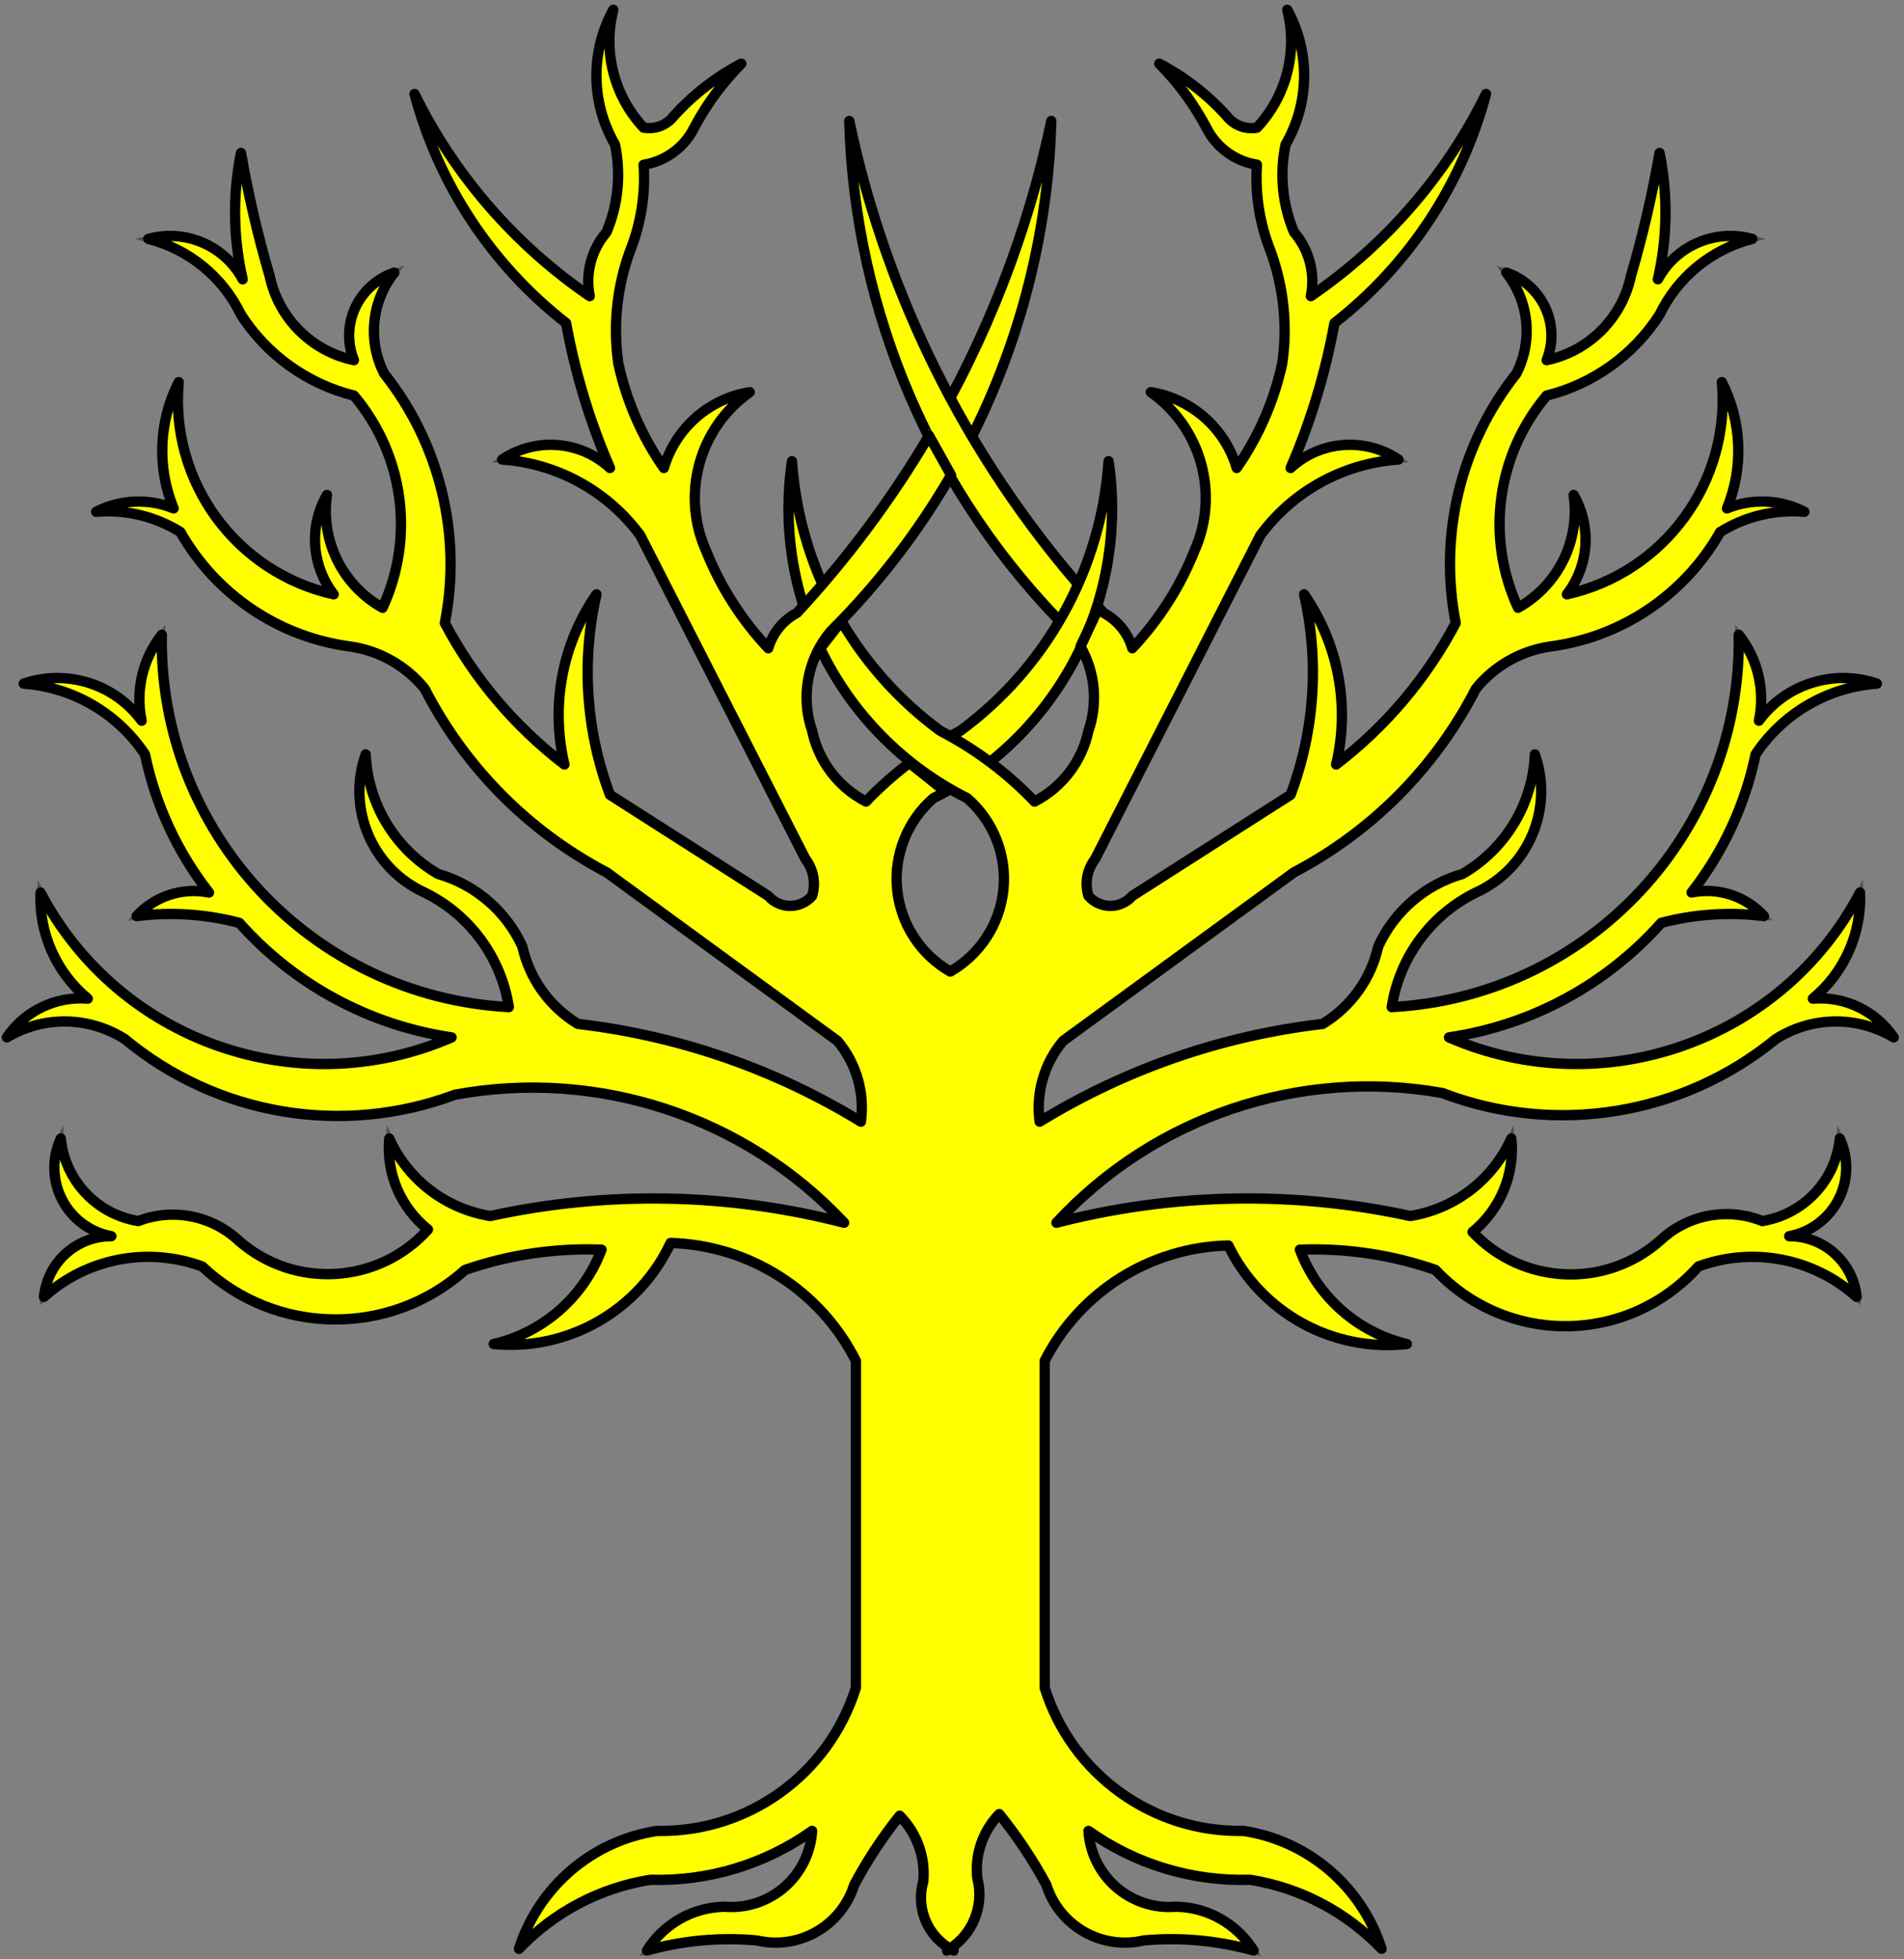 <?xml version="1.0" encoding="utf-8"?>
<svg xmlns:dc="http://purl.org/dc/elements/1.1/" xmlns:xl="http://www.w3.org/1999/xlink"
     xmlns="http://www.w3.org/2000/svg"
     xmlns:xlink="http://www.w3.org/1999/xlink"
     version="1.1"
     viewBox="44 67 277 285"
     width="277"
     height="285"
     preserveAspectRatio="xMidYMid meet"
     zoomAndPan="magnify"
     contentScriptType="application/ecmascript"
     contentStyleType="text/css">
   <rect x="44" y="67" width="277" height="285" fill="#808080" stroke="none"/>
   <defs/>
   <g stroke="#505050" fill="#ffff00" stroke-opacity="1" stroke-dasharray="none"
      fill-opacity="1">
      <title>Tree Blasted (1)</title>
      <g>
         <title>Layer 2</title>
         <g>
            <g>
               <title>path18</title>
               <path d="M 179.156 130.384 L 182.362 136.118 C 191.44 120.426 196.454 102.715 196.949 84.594 C 193.558 100.726 187.547 116.195 179.156 130.384 Z"/>
               <path d="M 179.156 130.384 L 182.362 136.118 C 191.44 120.426 196.454 102.715 196.949 84.594 C 193.558 100.726 187.547 116.195 179.156 130.384 Z"
                     stroke="black"
                     stroke-linecap="round"
                     stroke-linejoin="round"
                     stroke-width="1.5"/>
            </g>
            <g>
               <title>path23</title>
               <path d="M 163.324 161.316 L 166.408 157.369 C 162.243 150.272 159.782 142.305 159.22 134.095 C 157.847 143.375 159.276 152.854 163.324 161.316 Z"/>
               <path d="M 163.324 161.316 L 166.408 157.369 C 162.243 150.272 159.782 142.305 159.22 134.095 C 157.847 143.375 159.276 152.854 163.324 161.316 Z"
                     stroke="black"
                     stroke-linecap="round"
                     stroke-linejoin="round"
                     stroke-width="1.5"/>
            </g>
            <g>
               <title>path28</title>
               <path d="M 203.848 155.374 C 185.64 135.448 173.108 111.006 167.555 84.592 C 168.317 112.55 179.813 139.142 199.657 158.851 C 200.233 159.538 200.746 160.276 201.19 161.055 Z"/>
               <path d="M 203.848 155.374 C 185.64 135.448 173.108 111.006 167.555 84.592 C 168.317 112.55 179.813 139.142 199.657 158.851 C 200.233 159.538 200.746 160.276 201.19 161.055 Z"
                     stroke="black"
                     stroke-linecap="round"
                     stroke-linejoin="round"
                     stroke-width="1.5"/>
            </g>
            <g>
               <title>path33</title>
               <path d="M 176.307 177.977 L 181.562 182.177 C 198.707 172.65 208.155 153.497 205.28 134.095 C 204.212 149.702 196.323 164.047 183.714 173.307 C 181.118 174.652 178.64 176.215 176.307 177.977 Z"/>
               <path d="M 176.307 177.977 L 181.562 182.177 C 198.707 172.65 208.155 153.497 205.28 134.095 C 204.212 149.702 196.323 164.047 183.714 173.307 C 181.118 174.652 178.64 176.215 176.307 177.977 Z"
                     stroke="black"
                     stroke-linecap="round"
                     stroke-linejoin="round"
                     stroke-width="1.5"/>
            </g>
            <g>
               <title>path38</title>
               <path d="M 182.25 208.335 C 177.886 205.828 175.004 201.365 174.516 196.355 C 174.028 191.346 175.994 186.411 179.793 183.109 C 180.389 182.81 180.979 182.5 181.562 182.176 L 176.307 177.976 C 174.052 179.678 171.939 181.56 169.99 183.605 C 165.964 181.521 163.086 177.741 162.147 173.306 C 160.452 168.348 161.474 162.865 164.84 158.85 C 171.659 152.078 177.551 144.434 182.363 136.115 L 179.157 130.382 C 173.688 139.633 167.247 148.274 159.943 156.157 C 157.915 157.237 156.41 159.091 155.769 161.298 C 151.881 157.173 148.806 152.351 146.707 147.086 C 143.053 138.871 145.722 129.219 153.076 124.047 C 147.133 125.008 142.271 129.3 140.581 135.079 C 137.391 130.5 135.14 125.335 133.958 119.882 C 133.159 114.352 133.749 108.71 135.675 103.465 C 137.251 99.498 137.921 95.229 137.636 90.97 C 140.815 90.466 143.555 88.457 144.99 85.576 C 146.806 82.151 149.116 79.012 151.848 76.261 C 148.158 78.196 144.839 80.769 142.045 83.859 C 141.011 85.21 139.311 85.872 137.636 85.576 C 133.338 80.982 131.676 74.515 133.227 68.419 C 129.867 74.545 129.96 81.983 133.471 88.024 C 134.367 92.3 133.938 96.747 132.242 100.773 C 130.033 103.33 129.129 106.765 129.793 110.079 C 118.905 102.637 110.125 92.506 104.306 80.67 C 107.83 93.886 115.574 105.589 126.36 114 C 127.67 121.248 129.81 128.321 132.739 135.079 C 128.425 131.088 121.936 130.58 117.054 133.85 C 125.047 134.396 132.396 138.43 137.148 144.882 L 161.163 191.936 C 162.35 193.466 162.717 195.478 162.147 197.329 C 161.345 198.254 160.182 198.785 158.958 198.785 C 157.734 198.785 156.571 198.254 155.769 197.329 L 132.739 182.621 C 129.236 173.302 128.554 163.159 130.778 153.456 C 125.777 160.671 124.082 169.672 126.116 178.212 C 118.895 172.69 112.958 165.668 108.715 157.63 C 111.229 144.83 108.006 131.572 99.897 121.354 C 97.457 116.591 98.033 110.84 101.369 106.654 C 98.853 107.501 96.797 109.347 95.684 111.757 C 94.571 114.167 94.5 116.93 95.487 119.394 C 89.334 118.1 84.526 113.294 83.227 107.142 C 81.504 101.262 80.114 95.29 79.062 89.253 C 77.836 95.326 77.919 101.592 79.306 107.63 C 76.656 102.716 70.968 100.278 65.582 101.749 C 71.485 103.252 76.421 107.291 79.062 112.78 C 82.84 118.649 88.714 122.856 95.487 124.544 C 102.766 133.147 104.391 145.192 99.653 155.416 C 93.811 152.153 90.593 145.62 91.566 139 C 88.934 143.571 89.319 149.28 92.542 153.456 C 78.335 150.295 68.684 137.078 70 122.583 C 67.087 128.308 66.817 135.019 69.259 140.96 C 65.612 139.47 61.496 139.649 57.992 141.448 C 62.287 141.083 66.584 142.116 70.244 144.394 C 75.42 153.524 84.584 159.693 94.991 161.054 C 99.228 161.669 103.08 163.855 105.778 167.18 C 111.633 178.602 120.876 187.933 132.242 193.896 L 165.825 218.408 C 168.579 221.668 169.823 225.942 169.249 230.172 C 156.721 222.497 142.671 217.644 128.077 215.951 C 123.956 213.457 121.034 209.386 119.99 204.684 C 117.643 199.548 113.167 195.696 107.739 194.14 C 101.486 190.519 97.514 183.958 97.204 176.739 C 94.426 184.649 98.147 193.371 105.778 196.841 C 112.34 200.059 116.915 206.28 118.03 213.502 C 89.365 211.978 67.05 188.038 67.542 159.338 C 64.752 162.861 63.675 167.444 64.606 171.842 C 60.679 166.489 53.732 164.305 47.449 166.448 C 54.605 166.966 61.119 170.766 65.094 176.739 C 66.608 184.068 69.796 190.948 74.409 196.841 C 70.54 196.058 66.543 197.357 63.874 200.266 C 68.872 199.636 73.945 199.97 78.818 201.251 C 86.832 210.263 97.767 216.162 109.699 217.911 C 87.324 227.643 61.231 218.45 49.897 196.841 C 49.649 202.776 52.189 208.485 56.764 212.274 C 52.114 211.899 47.621 214.052 45 217.911 C 50.304 214.738 56.945 214.833 62.157 218.155 C 75.556 229.274 93.884 232.363 110.187 226.25 C 130.998 222.409 152.334 229.426 166.801 244.872 C 149.959 240.522 132.332 240.188 115.337 243.896 C 108.847 242.857 103.317 238.618 100.628 232.62 C 100.164 237.699 102.282 242.672 106.266 245.856 C 99.108 253.803 86.907 254.562 78.818 247.564 C 74.894 243.834 69.174 242.691 64.118 244.628 C 58.068 243.651 53.437 238.719 52.842 232.62 C 51.53 235.46 51.604 238.747 53.042 241.526 C 54.48 244.304 57.12 246.263 60.197 246.832 C 55.142 246.807 50.897 250.63 50.394 255.659 C 56.653 250.02 65.523 248.318 73.424 251.241 C 84.104 261.317 100.722 261.533 111.66 251.738 C 118.035 249.527 124.768 248.528 131.51 248.793 C 128.902 255.7 123.018 260.849 115.825 262.517 C 126.647 263.547 136.948 257.662 141.557 247.817 C 153.013 248.141 163.367 254.727 168.517 264.965 L 168.517 312.516 C 164.583 325.119 152.796 333.607 139.596 333.342 C 130.182 334.778 122.396 341.427 119.502 350.499 C 124.601 345.145 131.318 341.614 138.62 340.453 C 147.028 340.711 155.29 338.214 162.147 333.342 C 161.957 336.51 160.496 339.466 158.096 341.543 C 155.697 343.619 152.561 344.64 149.399 344.374 C 144.805 344.453 140.563 346.85 138.124 350.743 C 143.303 349.292 148.703 348.793 154.061 349.271 C 160.187 350.729 166.397 347.196 168.273 341.185 C 170.163 337.638 172.377 334.275 174.887 331.138 C 177.394 333.656 178.652 337.159 178.32 340.697 C 177.288 344.273 178.682 348.107 181.771 350.186 L 181.771 350.743 C 181.924 350.655 182.075 350.562 182.224 350.465 C 182.389 350.563 182.558 350.656 182.729 350.743 L 182.729 350.107 C 185.778 347.811 187.141 343.902 186.18 340.209 C 185.807 336.784 186.976 333.371 189.369 330.894 C 191.968 334.105 194.264 337.55 196.227 341.185 C 198.103 347.196 204.313 350.729 210.439 349.271 C 215.797 348.793 221.197 349.292 226.376 350.743 C 223.937 346.85 219.695 344.453 215.101 344.374 C 211.939 344.64 208.803 343.619 206.404 341.543 C 204.004 339.466 202.543 336.51 202.353 333.342 C 209.21 338.214 217.472 340.711 225.88 340.453 C 233.182 341.614 239.899 345.145 244.998 350.499 C 242.104 341.427 234.318 334.778 224.904 333.342 C 211.704 333.607 199.917 325.119 195.983 312.516 L 195.983 264.965 C 201.125 254.884 211.385 248.439 222.699 248.183 C 227.459 257.97 237.857 263.708 248.675 262.517 C 241.52 260.829 235.681 255.68 233.112 248.793 C 239.814 248.536 246.505 249.535 252.84 251.738 C 257.814 257.047 264.793 260.019 272.067 259.924 C 279.342 259.83 286.241 256.678 291.076 251.241 C 298.977 248.318 307.848 250.02 314.106 255.659 C 313.603 250.63 309.358 246.807 304.303 246.832 C 307.38 246.263 310.02 244.304 311.458 241.526 C 312.896 238.747 312.97 235.46 311.658 232.62 C 311.063 238.719 306.432 243.651 300.382 244.628 C 295.373 242.617 289.653 243.664 285.682 247.32 C 277.76 254.488 265.558 254 258.234 246.222 C 262.279 242.923 264.397 237.813 263.872 232.62 C 261.183 238.618 255.653 242.857 249.163 243.896 C 232.168 240.188 214.541 240.522 197.699 244.872 C 211.971 229.43 233.123 222.317 253.825 225.998 C 270.233 232.275 288.747 229.283 302.343 218.155 C 307.555 214.833 314.196 214.738 319.5 217.911 C 316.879 214.052 312.386 211.899 307.736 212.274 C 312.313 208.483 314.854 202.77 314.603 196.833 C 303.272 218.444 277.178 227.642 254.801 217.911 C 266.733 216.162 277.668 210.263 285.682 201.251 C 290.555 199.97 295.628 199.636 300.626 200.266 C 297.959 197.354 293.962 196.051 290.091 196.833 C 294.703 190.942 297.891 184.065 299.406 176.739 C 303.381 170.766 309.895 166.966 317.051 166.448 C 310.768 164.305 303.821 166.489 299.894 171.842 C 300.825 167.444 299.748 162.861 296.958 159.338 C 297.45 188.038 275.135 211.978 246.47 213.502 C 247.585 206.28 252.16 200.059 258.722 196.841 C 266.353 193.371 270.074 184.649 267.296 176.739 C 266.986 183.958 263.014 190.519 256.761 194.14 C 251.333 195.696 246.857 199.548 244.51 204.684 C 243.465 209.386 240.544 213.457 236.423 215.951 C 221.829 217.644 207.779 222.497 195.251 230.172 C 194.677 225.942 195.921 221.668 198.675 218.408 L 232.258 193.896 C 243.624 187.933 252.867 178.602 258.722 167.18 C 261.42 163.855 265.272 161.669 269.509 161.054 C 279.916 159.693 289.08 153.524 294.256 144.394 C 297.916 142.116 302.213 141.083 306.508 141.448 C 303.003 139.649 298.888 139.47 295.241 140.96 C 297.683 135.019 297.413 128.308 294.5 122.583 C 295.816 137.078 286.165 150.295 271.958 153.456 C 275.181 149.28 275.566 143.571 272.934 139 C 273.907 145.62 270.689 152.153 264.847 155.416 C 260.109 145.192 261.734 133.147 269.013 124.544 C 275.786 122.856 281.66 118.649 285.438 112.78 C 288.079 107.291 293.015 103.252 298.918 101.749 C 293.532 100.278 287.844 102.716 285.194 107.63 C 286.581 101.592 286.664 95.326 285.438 89.253 C 284.386 95.29 282.996 101.262 281.273 107.142 C 279.974 113.294 275.166 118.1 269.013 119.394 C 270 116.93 269.929 114.167 268.816 111.757 C 267.703 109.347 265.647 107.501 263.131 106.654 C 266.467 110.84 267.043 116.591 264.603 121.354 C 256.494 131.572 253.271 144.83 255.785 157.63 C 251.542 165.668 245.605 172.69 238.384 178.212 C 240.418 169.672 238.723 160.671 233.722 153.456 C 235.946 163.159 235.264 173.302 231.761 182.621 L 208.731 197.329 C 207.929 198.254 206.766 198.785 205.542 198.785 C 204.318 198.785 203.155 198.254 202.353 197.329 C 201.783 195.478 202.15 193.466 203.337 191.936 L 227.352 144.882 C 232.104 138.43 239.453 134.396 247.446 133.85 C 242.564 130.58 236.075 131.088 231.761 135.079 C 234.69 128.321 236.83 121.248 238.14 114 C 248.926 105.589 256.67 93.886 260.194 80.67 C 254.375 92.506 245.595 102.637 234.707 110.079 C 235.371 106.765 234.467 103.33 232.258 100.773 C 230.562 96.747 230.133 92.3 231.029 88.024 C 234.54 81.983 234.633 74.545 231.273 68.419 C 232.824 74.515 231.162 80.982 226.864 85.576 C 225.189 85.872 223.489 85.21 222.455 83.859 C 219.661 80.769 216.342 78.196 212.652 76.261 C 215.384 79.012 217.694 82.151 219.51 85.576 C 220.948 88.454 223.687 90.459 226.864 90.961 C 226.577 95.223 227.247 99.495 228.825 103.465 C 230.751 108.71 231.341 114.352 230.542 119.882 C 229.36 125.335 227.109 130.5 223.919 135.079 C 222.229 129.3 217.367 125.008 211.424 124.047 C 218.778 129.219 221.447 138.871 217.793 147.086 C 215.694 152.351 212.619 157.173 208.731 161.298 C 208.09 159.091 206.585 157.237 204.557 156.157 C 204.318 155.897 204.08 155.635 203.843 155.373 L 201.194 161.054 C 203.321 164.785 203.744 169.251 202.353 173.314 C 201.412 177.746 198.534 181.523 194.51 183.605 C 190.537 179.439 185.899 175.961 180.786 173.314 C 174.959 169.032 170.066 163.606 166.408 157.368 L 163.324 161.316 C 167.835 170.752 175.358 178.42 184.707 183.109 C 188.506 186.411 190.472 191.346 189.984 196.355 C 189.496 201.365 186.614 205.828 182.25 208.335 Z"/>
               <path d="M 182.25 208.335 C 177.886 205.828 175.004 201.365 174.516 196.355 C 174.028 191.346 175.994 186.411 179.793 183.109 C 180.389 182.81 180.979 182.5 181.562 182.176 L 176.307 177.976 C 174.052 179.678 171.939 181.56 169.99 183.605 C 165.964 181.521 163.086 177.741 162.147 173.306 C 160.452 168.348 161.474 162.865 164.84 158.85 C 171.659 152.078 177.551 144.434 182.363 136.115 L 179.157 130.382 C 173.688 139.633 167.247 148.274 159.943 156.157 C 157.915 157.237 156.41 159.091 155.769 161.298 C 151.881 157.173 148.806 152.351 146.707 147.086 C 143.053 138.871 145.722 129.219 153.076 124.047 C 147.133 125.008 142.271 129.3 140.581 135.079 C 137.391 130.5 135.14 125.335 133.958 119.882 C 133.159 114.352 133.749 108.71 135.675 103.465 C 137.251 99.498 137.921 95.229 137.636 90.97 C 140.815 90.466 143.555 88.457 144.99 85.576 C 146.806 82.151 149.116 79.012 151.848 76.261 C 148.158 78.196 144.839 80.769 142.045 83.859 C 141.011 85.21 139.311 85.872 137.636 85.576 C 133.338 80.982 131.676 74.515 133.227 68.419 C 129.867 74.545 129.96 81.983 133.471 88.024 C 134.367 92.3 133.938 96.747 132.242 100.773 C 130.033 103.33 129.129 106.765 129.793 110.079 C 118.905 102.637 110.125 92.506 104.306 80.67 C 107.83 93.886 115.574 105.589 126.36 114 C 127.67 121.248 129.81 128.321 132.739 135.079 C 128.425 131.088 121.936 130.58 117.054 133.85 C 125.047 134.396 132.396 138.43 137.148 144.882 L 161.163 191.936 C 162.35 193.466 162.717 195.478 162.147 197.329 C 161.345 198.254 160.182 198.785 158.958 198.785 C 157.734 198.785 156.571 198.254 155.769 197.329 L 132.739 182.621 C 129.236 173.302 128.554 163.159 130.778 153.456 C 125.777 160.671 124.082 169.672 126.116 178.212 C 118.895 172.69 112.958 165.668 108.715 157.63 C 111.229 144.83 108.006 131.572 99.897 121.354 C 97.457 116.591 98.033 110.84 101.369 106.654 C 98.853 107.501 96.797 109.347 95.684 111.757 C 94.571 114.167 94.5 116.93 95.487 119.394 C 89.334 118.1 84.526 113.294 83.227 107.142 C 81.504 101.262 80.114 95.29 79.062 89.253 C 77.836 95.326 77.919 101.592 79.306 107.63 C 76.656 102.716 70.968 100.278 65.582 101.749 C 71.485 103.252 76.421 107.291 79.062 112.78 C 82.84 118.649 88.714 122.856 95.487 124.544 C 102.766 133.147 104.391 145.192 99.653 155.416 C 93.811 152.153 90.593 145.62 91.566 139 C 88.934 143.571 89.319 149.28 92.542 153.456 C 78.335 150.295 68.684 137.078 70 122.583 C 67.087 128.308 66.817 135.019 69.259 140.96 C 65.612 139.47 61.496 139.649 57.992 141.448 C 62.287 141.083 66.584 142.116 70.244 144.394 C 75.42 153.524 84.584 159.693 94.991 161.054 C 99.228 161.669 103.08 163.855 105.778 167.18 C 111.633 178.602 120.876 187.933 132.242 193.896 L 165.825 218.408 C 168.579 221.668 169.823 225.942 169.249 230.172 C 156.721 222.497 142.671 217.644 128.077 215.951 C 123.956 213.457 121.034 209.386 119.99 204.684 C 117.643 199.548 113.167 195.696 107.739 194.14 C 101.486 190.519 97.514 183.958 97.204 176.739 C 94.426 184.649 98.147 193.371 105.778 196.841 C 112.34 200.059 116.915 206.28 118.03 213.502 C 89.365 211.978 67.05 188.038 67.542 159.338 C 64.752 162.861 63.675 167.444 64.606 171.842 C 60.679 166.489 53.732 164.305 47.449 166.448 C 54.605 166.966 61.119 170.766 65.094 176.739 C 66.608 184.068 69.796 190.948 74.409 196.841 C 70.54 196.058 66.543 197.357 63.874 200.266 C 68.872 199.636 73.945 199.97 78.818 201.251 C 86.832 210.263 97.767 216.162 109.699 217.911 C 87.324 227.643 61.231 218.45 49.897 196.841 C 49.649 202.776 52.189 208.485 56.764 212.274 C 52.114 211.899 47.621 214.052 45 217.911 C 50.304 214.738 56.945 214.833 62.157 218.155 C 75.556 229.274 93.884 232.363 110.187 226.25 C 130.998 222.409 152.334 229.426 166.801 244.872 C 149.959 240.522 132.332 240.188 115.337 243.896 C 108.847 242.857 103.317 238.618 100.628 232.62 C 100.164 237.699 102.282 242.672 106.266 245.856 C 99.108 253.803 86.907 254.562 78.818 247.564 C 74.894 243.834 69.174 242.691 64.118 244.628 C 58.068 243.651 53.437 238.719 52.842 232.62 C 51.53 235.46 51.604 238.747 53.042 241.526 C 54.48 244.304 57.12 246.263 60.197 246.832 C 55.142 246.807 50.897 250.63 50.394 255.659 C 56.653 250.02 65.523 248.318 73.424 251.241 C 84.104 261.317 100.722 261.533 111.66 251.738 C 118.035 249.527 124.768 248.528 131.51 248.793 C 128.902 255.7 123.018 260.849 115.825 262.517 C 126.647 263.547 136.948 257.662 141.557 247.817 C 153.013 248.141 163.367 254.727 168.517 264.965 L 168.517 312.516 C 164.583 325.119 152.796 333.607 139.596 333.342 C 130.182 334.778 122.396 341.427 119.502 350.499 C 124.601 345.145 131.318 341.614 138.62 340.453 C 147.028 340.711 155.29 338.214 162.147 333.342 C 161.957 336.51 160.496 339.466 158.096 341.543 C 155.697 343.619 152.561 344.64 149.399 344.374 C 144.805 344.453 140.563 346.85 138.124 350.743 C 143.303 349.292 148.703 348.793 154.061 349.271 C 160.187 350.729 166.397 347.196 168.273 341.185 C 170.163 337.638 172.377 334.275 174.887 331.138 C 177.394 333.656 178.652 337.159 178.32 340.697 C 177.288 344.273 178.682 348.107 181.771 350.186 L 181.771 350.743 C 181.924 350.655 182.075 350.562 182.224 350.465 C 182.389 350.563 182.558 350.656 182.729 350.743 L 182.729 350.107 C 185.778 347.811 187.141 343.902 186.18 340.209 C 185.807 336.784 186.976 333.371 189.369 330.894 C 191.968 334.105 194.264 337.55 196.227 341.185 C 198.103 347.196 204.313 350.729 210.439 349.271 C 215.797 348.793 221.197 349.292 226.376 350.743 C 223.937 346.85 219.695 344.453 215.101 344.374 C 211.939 344.64 208.803 343.619 206.404 341.543 C 204.004 339.466 202.543 336.51 202.353 333.342 C 209.21 338.214 217.472 340.711 225.88 340.453 C 233.182 341.614 239.899 345.145 244.998 350.499 C 242.104 341.427 234.318 334.778 224.904 333.342 C 211.704 333.607 199.917 325.119 195.983 312.516 L 195.983 264.965 C 201.125 254.884 211.385 248.439 222.699 248.183 C 227.459 257.97 237.857 263.708 248.675 262.517 C 241.52 260.829 235.681 255.68 233.112 248.793 C 239.814 248.536 246.505 249.535 252.84 251.738 C 257.814 257.047 264.793 260.019 272.067 259.924 C 279.342 259.83 286.241 256.678 291.076 251.241 C 298.977 248.318 307.848 250.02 314.106 255.659 C 313.603 250.63 309.358 246.807 304.303 246.832 C 307.38 246.263 310.02 244.304 311.458 241.526 C 312.896 238.747 312.97 235.46 311.658 232.62 C 311.063 238.719 306.432 243.651 300.382 244.628 C 295.373 242.617 289.653 243.664 285.682 247.32 C 277.76 254.488 265.558 254 258.234 246.222 C 262.279 242.923 264.397 237.813 263.872 232.62 C 261.183 238.618 255.653 242.857 249.163 243.896 C 232.168 240.188 214.541 240.522 197.699 244.872 C 211.971 229.43 233.123 222.317 253.825 225.998 C 270.233 232.275 288.747 229.283 302.343 218.155 C 307.555 214.833 314.196 214.738 319.5 217.911 C 316.879 214.052 312.386 211.899 307.736 212.274 C 312.313 208.483 314.854 202.77 314.603 196.833 C 303.272 218.444 277.178 227.642 254.801 217.911 C 266.733 216.162 277.668 210.263 285.682 201.251 C 290.555 199.97 295.628 199.636 300.626 200.266 C 297.959 197.354 293.962 196.051 290.091 196.833 C 294.703 190.942 297.891 184.065 299.406 176.739 C 303.381 170.766 309.895 166.966 317.051 166.448 C 310.768 164.305 303.821 166.489 299.894 171.842 C 300.825 167.444 299.748 162.861 296.958 159.338 C 297.45 188.038 275.135 211.978 246.47 213.502 C 247.585 206.28 252.16 200.059 258.722 196.841 C 266.353 193.371 270.074 184.649 267.296 176.739 C 266.986 183.958 263.014 190.519 256.761 194.14 C 251.333 195.696 246.857 199.548 244.51 204.684 C 243.465 209.386 240.544 213.457 236.423 215.951 C 221.829 217.644 207.779 222.497 195.251 230.172 C 194.677 225.942 195.921 221.668 198.675 218.408 L 232.258 193.896 C 243.624 187.933 252.867 178.602 258.722 167.18 C 261.42 163.855 265.272 161.669 269.509 161.054 C 279.916 159.693 289.08 153.524 294.256 144.394 C 297.916 142.116 302.213 141.083 306.508 141.448 C 303.003 139.649 298.888 139.47 295.241 140.96 C 297.683 135.019 297.413 128.308 294.5 122.583 C 295.816 137.078 286.165 150.295 271.958 153.456 C 275.181 149.28 275.566 143.571 272.934 139 C 273.907 145.62 270.689 152.153 264.847 155.416 C 260.109 145.192 261.734 133.147 269.013 124.544 C 275.786 122.856 281.66 118.649 285.438 112.78 C 288.079 107.291 293.015 103.252 298.918 101.749 C 293.532 100.278 287.844 102.716 285.194 107.63 C 286.581 101.592 286.664 95.326 285.438 89.253 C 284.386 95.29 282.996 101.262 281.273 107.142 C 279.974 113.294 275.166 118.1 269.013 119.394 C 270 116.93 269.929 114.167 268.816 111.757 C 267.703 109.347 265.647 107.501 263.131 106.654 C 266.467 110.84 267.043 116.591 264.603 121.354 C 256.494 131.572 253.271 144.83 255.785 157.63 C 251.542 165.668 245.605 172.69 238.384 178.212 C 240.418 169.672 238.723 160.671 233.722 153.456 C 235.946 163.159 235.264 173.302 231.761 182.621 L 208.731 197.329 C 207.929 198.254 206.766 198.785 205.542 198.785 C 204.318 198.785 203.155 198.254 202.353 197.329 C 201.783 195.478 202.15 193.466 203.337 191.936 L 227.352 144.882 C 232.104 138.43 239.453 134.396 247.446 133.85 C 242.564 130.58 236.075 131.088 231.761 135.079 C 234.69 128.321 236.83 121.248 238.14 114 C 248.926 105.589 256.67 93.886 260.194 80.67 C 254.375 92.506 245.595 102.637 234.707 110.079 C 235.371 106.765 234.467 103.33 232.258 100.773 C 230.562 96.747 230.133 92.3 231.029 88.024 C 234.54 81.983 234.633 74.545 231.273 68.419 C 232.824 74.515 231.162 80.982 226.864 85.576 C 225.189 85.872 223.489 85.21 222.455 83.859 C 219.661 80.769 216.342 78.196 212.652 76.261 C 215.384 79.012 217.694 82.151 219.51 85.576 C 220.948 88.454 223.687 90.459 226.864 90.961 C 226.577 95.223 227.247 99.495 228.825 103.465 C 230.751 108.71 231.341 114.352 230.542 119.882 C 229.36 125.335 227.109 130.5 223.919 135.079 C 222.229 129.3 217.367 125.008 211.424 124.047 C 218.778 129.219 221.447 138.871 217.793 147.086 C 215.694 152.351 212.619 157.173 208.731 161.298 C 208.09 159.091 206.585 157.237 204.557 156.157 C 204.318 155.897 204.08 155.635 203.843 155.373 L 201.194 161.054 C 203.321 164.785 203.744 169.251 202.353 173.314 C 201.412 177.746 198.534 181.523 194.51 183.605 C 190.537 179.439 185.899 175.961 180.786 173.314 C 174.959 169.032 170.066 163.606 166.408 157.368 L 163.324 161.316 C 167.835 170.752 175.358 178.42 184.707 183.109 C 188.506 186.411 190.472 191.346 189.984 196.355 C 189.496 201.365 186.614 205.828 182.25 208.335 Z"
                     stroke="black"
                     stroke-linecap="round"
                     stroke-linejoin="round"
                     stroke-width="1.5"/>
            </g>
         </g>
      </g>
   </g>
</svg>
